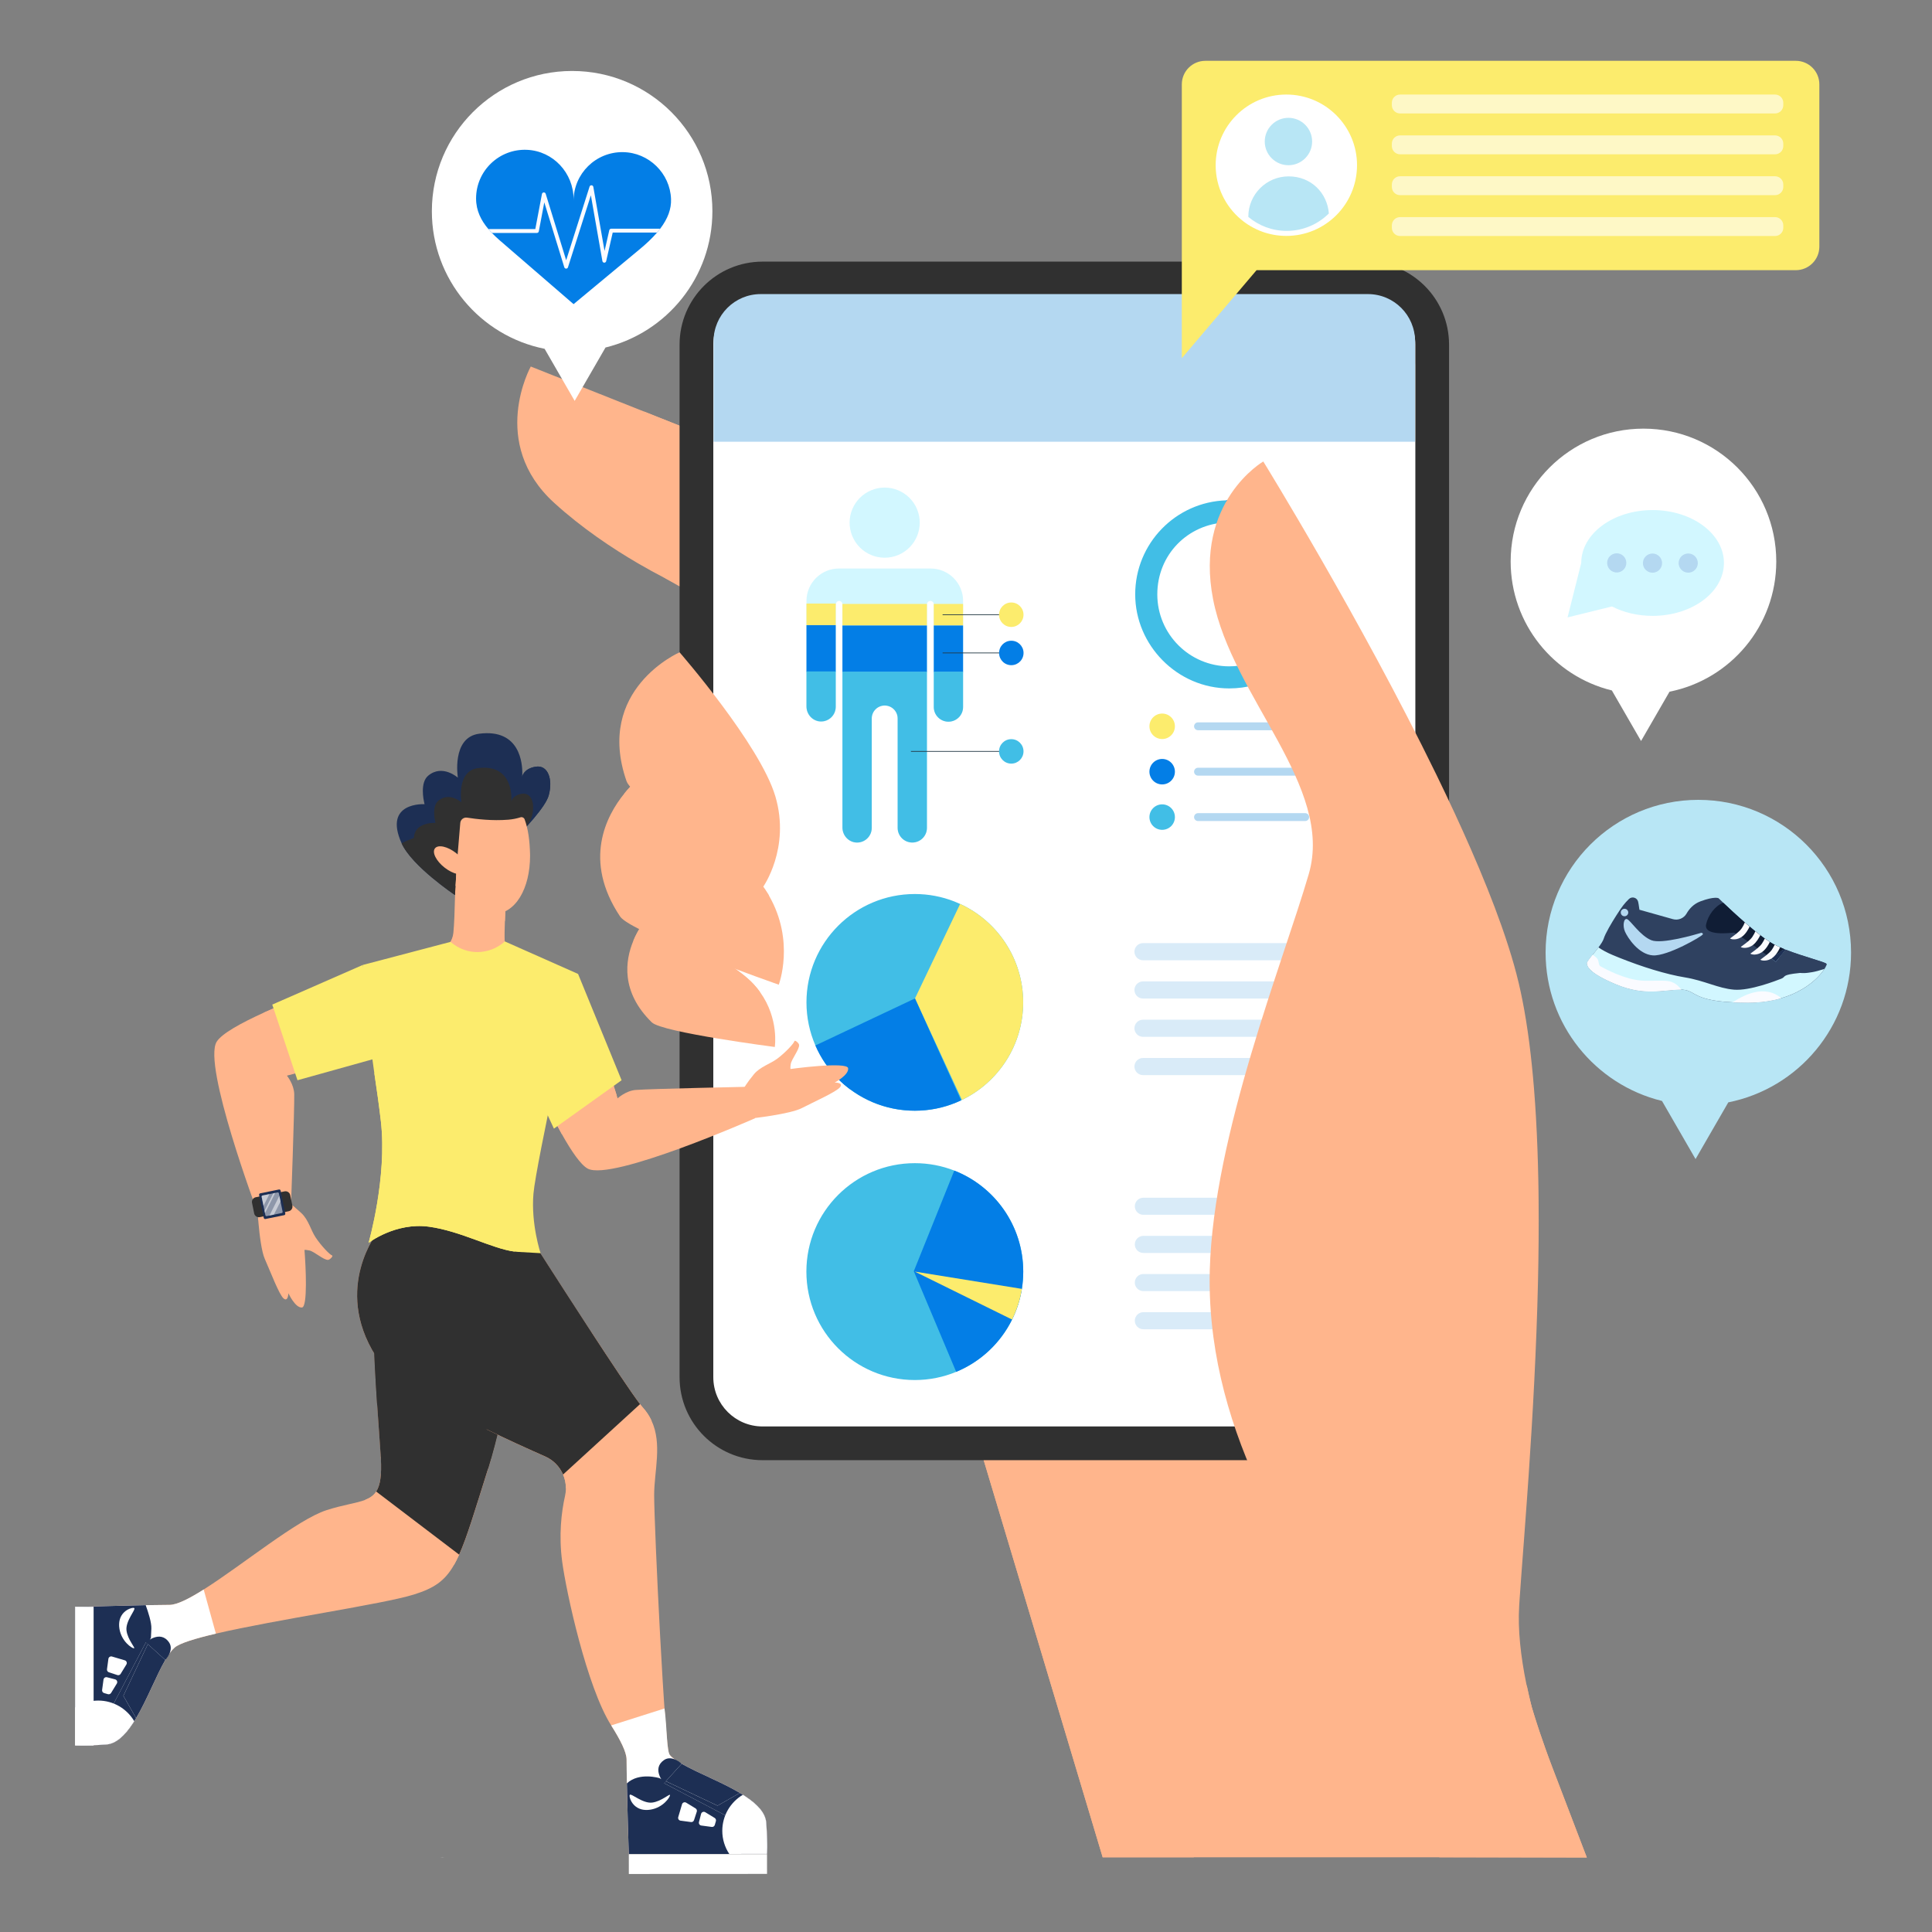<svg width="500" height="500" viewBox="0 0 500 500" fill="none" xmlns="http://www.w3.org/2000/svg">
<rect x="0" y="0" width="500" height="500" fill="#808080" stroke="none"/>
<g clip-path="url(#clip0_3_2861)">
<path d="M301.915 362.016C301.915 362.016 296.521 355.338 299.485 346.849C301.502 341.07 308.479 338.466 309.66 343.273C310.841 348.076 305.566 350.363 303.524 354.573C301.368 359.019 301.915 362.016 301.915 362.016Z" fill="#41BEE6"/>
<path d="M292.489 350.352C295.44 349.129 296.842 345.746 295.619 342.795C294.397 339.843 291.013 338.442 288.062 339.664C285.111 340.887 283.709 344.27 284.932 347.222C286.154 350.173 289.538 351.574 292.489 350.352Z" fill="#B4D8F1"/>
<path d="M289.515 360.175C291.369 359.407 292.249 357.281 291.481 355.427C290.713 353.572 288.588 352.692 286.733 353.46C284.879 354.228 283.999 356.354 284.767 358.208C285.535 360.062 287.66 360.943 289.515 360.175Z" fill="#B4D8F1"/>
<path d="M406.913 470.898L401.688 457.235C401.079 455.649 400.489 454.055 399.922 452.454C399.436 451.096 398.961 449.734 398.502 448.367C398.484 448.326 398.473 448.288 398.461 448.247C398.315 447.817 398.173 447.386 398.033 446.955C397.917 446.6 397.8 446.246 397.687 445.888C397.495 445.303 397.309 444.715 397.125 444.127C396.867 443.313 396.616 442.495 396.369 441.678C395.973 440.386 395.595 439.094 395.229 437.796C395.127 437.441 395.025 437.086 394.926 436.729C394.897 436.624 394.868 436.516 394.839 436.411C394.236 434.238 393.666 432.056 393.131 429.865C392.95 429.141 392.776 428.416 392.604 427.689C392.601 427.68 392.601 427.668 392.598 427.66C392.398 426.81 392.203 425.961 392.016 425.108C391.67 423.581 391.344 422.047 391.036 420.511C390.806 419.376 390.585 418.239 390.373 417.098C390.157 415.94 389.951 414.782 389.753 413.621C389.34 411.198 388.964 408.765 388.63 406.327C388.601 406.115 388.572 405.902 388.542 405.69C388.286 403.787 388.054 401.879 387.844 399.97C387.76 399.19 387.678 398.411 387.603 397.628C387.556 397.197 387.515 396.767 387.478 396.336C387.475 396.33 387.475 396.322 387.475 396.316C387.248 393.901 387.062 391.483 386.913 389.059C386.724 385.999 386.596 382.929 386.532 379.86C386.52 379.365 386.512 378.873 386.503 378.382L386.41 372.176L386.282 363.726L386.014 346.04H245.035L251.904 368.966L254.796 378.617L258.61 391.349L263.516 407.718L264.461 410.875L267.697 421.672L271.275 433.618L274.313 443.755L277.871 455.634L285.372 480.665H410.649L406.913 470.898Z" fill="#FFB58C"/>
<path d="M329.256 394.262H329.253C328.924 394.602 328.566 394.838 328.179 394.957C327.522 395.161 326.885 395.172 326.256 395.03C323.696 394.457 321.301 391.317 318.52 388C318.133 387.535 317.734 387.066 317.327 386.601C313.233 381.914 308.208 377.538 300.69 380.183C300.172 380.366 299.643 380.581 299.099 380.834C298.246 381.23 297.359 381.713 296.442 382.295C293.78 383.979 291.4 386.098 289.311 388.533C287.778 390.316 286.405 392.269 285.189 394.343C282.785 398.448 281.008 403.031 279.882 407.724C279.428 409.612 279.082 411.515 278.843 413.415C278.27 417.933 278.305 422.417 278.968 426.545C279.597 430.467 280.792 434.072 282.576 437.081C283.082 437.939 283.638 438.748 284.243 439.504C289.306 445.832 295.343 454.703 300.266 463.036C300.589 463.58 300.906 464.121 301.217 464.66C301.33 464.855 301.444 465.05 301.554 465.244C304.973 471.206 307.711 476.74 308.968 480.665H285.372L277.871 455.634L274.313 443.755L271.275 433.618L267.697 421.672L264.461 410.875L263.516 407.718L258.61 391.349L254.796 378.617L251.904 368.966L245.035 346.04H327.103C327.688 347.393 328.229 348.946 328.723 350.648C329.192 352.257 329.619 354.003 330.003 355.836C330.079 356.191 330.152 356.549 330.222 356.912C333.024 371.186 333.189 390.197 329.256 394.262Z" fill="#FFB58C"/>
<path d="M190.436 115.954L181.922 154.263C181.922 154.263 174.657 151.351 165.225 145.855C158.443 141.91 150.543 136.623 143.415 130.132C126.363 114.604 137.363 94.855 137.363 94.855L166.615 106.484L190.436 115.954Z" fill="#FFB58C"/>
<path d="M190.435 115.954L181.922 154.263C181.922 154.263 181.779 155.261 172.346 149.762C164.136 143.495 164.983 126.972 169.088 122.186C175.689 114.485 168.902 111.788 166.615 106.484L190.435 115.954Z" fill="#FFB58C"/>
<path d="M353.541 67.709H197.345C185.486 67.709 175.873 77.322 175.873 89.181V356.421C175.873 368.279 185.486 377.893 197.345 377.893H353.541C365.4 377.893 375.013 368.279 375.013 356.421V89.181C375.013 77.322 365.4 67.709 353.541 67.709Z" fill="#303030"/>
<path d="M197.345 76.437H353.541C360.576 76.437 366.285 82.149 366.285 89.181V356.421C366.285 363.456 360.573 369.164 353.541 369.164H197.345C190.31 369.164 184.602 363.453 184.602 356.421V89.181C184.602 82.146 190.313 76.437 197.345 76.437Z" fill="white"/>
<path d="M197.104 81.983C190.24 81.983 184.677 87.546 184.677 94.409V345.437C184.677 352.208 190.167 357.698 196.938 357.698H353.952C360.722 357.698 366.212 352.208 366.212 345.437V94.412C366.212 87.549 360.649 81.986 353.786 81.986H197.104V81.983Z" fill="white"/>
<path d="M196.865 76.109H354.021C360.751 76.109 366.212 81.57 366.212 88.299V114.316H184.674V88.299C184.674 81.57 190.135 76.109 196.865 76.109Z" fill="#B4D8F1"/>
<path d="M200.513 270.957C200.513 270.957 171.346 267.184 168.692 264.591C160.586 256.669 161.803 248.531 163.903 243.489C165.189 240.387 166.816 238.452 166.816 238.452C166.816 238.452 188.116 247.257 195.014 254.687C195.652 255.374 196.216 256.069 196.719 256.773C201.666 263.675 200.516 270.954 200.516 270.954L200.513 270.957Z" fill="#FFB58C"/>
<path d="M196.717 256.776C189.117 254.036 172.102 247.748 163.9 243.489C165.186 240.387 166.813 238.452 166.813 238.452C166.813 238.452 188.113 247.257 195.012 254.687C195.649 255.374 196.213 256.069 196.717 256.773V256.776Z" fill="#FFB58C"/>
<path d="M201.538 254.839C201.538 254.839 163.318 241.449 160.485 237.198C150.787 222.671 156.9 211.106 161.564 205.38C163.624 202.846 165.402 201.455 165.402 201.455C165.402 201.455 191.584 219.387 198.762 231.359C198.855 231.513 198.945 231.667 199.032 231.822C205.82 243.628 201.54 254.839 201.54 254.839H201.538Z" fill="#FFB58C"/>
<path d="M199.03 231.822C198.183 233.605 163.833 212.06 162.155 207.231C161.933 206.602 161.741 205.982 161.564 205.377C163.624 202.843 165.402 201.452 165.402 201.452C165.402 201.452 191.584 219.384 198.762 231.356C198.855 231.51 198.945 231.665 199.032 231.819L199.03 231.822Z" fill="#FFB58C"/>
<path d="M175.873 168.817C175.873 168.817 196.726 192.736 200.671 206.125C204.616 219.515 197.476 229.555 197.476 229.555C197.476 229.555 163.834 207.015 162.152 202.189C153.866 178.401 175.87 168.82 175.87 168.82L175.873 168.817Z" fill="#FFB58C"/>
<path d="M300.769 191.261C302.59 191.261 304.066 189.785 304.066 187.964C304.066 186.143 302.59 184.668 300.769 184.668C298.949 184.668 297.473 186.143 297.473 187.964C297.473 189.785 298.949 191.261 300.769 191.261Z" fill="#FCEC6D"/>
<path d="M303.1 202.043C304.387 200.755 304.387 198.668 303.1 197.381C301.812 196.093 299.725 196.093 298.438 197.381C297.151 198.668 297.151 200.755 298.438 202.043C299.725 203.33 301.812 203.33 303.1 202.043Z" fill="#037EE6"/>
<path d="M303.1 213.794C304.387 212.507 304.387 210.419 303.1 209.132C301.812 207.845 299.725 207.845 298.438 209.132C297.151 210.419 297.151 212.507 298.438 213.794C299.725 215.081 301.812 215.081 303.1 213.794Z" fill="#41BEE6"/>
<path d="M337.783 188.982H310.044C309.483 188.982 309.026 188.526 309.026 187.964C309.026 187.402 309.483 186.946 310.044 186.946H337.783C338.345 186.946 338.802 187.402 338.802 187.964C338.802 188.526 338.345 188.982 337.783 188.982Z" fill="#B4D8F1"/>
<path d="M337.783 200.731H310.044C309.483 200.731 309.026 200.274 309.026 199.713C309.026 199.151 309.483 198.694 310.044 198.694H337.783C338.345 198.694 338.802 199.151 338.802 199.713C338.802 200.274 338.345 200.731 337.783 200.731Z" fill="#B4D8F1"/>
<path d="M337.783 212.482H310.044C309.483 212.482 309.026 212.026 309.026 211.464C309.026 210.902 309.483 210.446 310.044 210.446H337.783C338.345 210.446 338.802 210.902 338.802 211.464C338.802 212.026 338.345 212.482 337.783 212.482Z" fill="#B4D8F1"/>
<path d="M340.356 143.859C340.347 143.839 340.335 143.815 340.326 143.792C336.506 135.349 328.008 129.474 318.136 129.474C317.877 129.474 317.618 129.477 317.359 129.486C304.272 129.896 293.789 140.635 293.789 153.818C293.789 167.001 304.688 178.162 318.133 178.162C327.234 178.162 335.168 173.169 339.346 165.77C341.339 162.241 342.479 158.162 342.479 153.818C342.479 150.272 341.72 146.899 340.353 143.856L340.356 143.859ZM318.136 172.448C307.848 172.448 299.509 164.109 299.509 153.818C299.509 143.527 307.432 135.614 317.359 135.209C317.618 135.197 317.874 135.192 318.136 135.192C325.77 135.192 332.331 139.786 335.206 146.358C335.214 146.382 335.226 146.408 335.238 146.431C336.218 148.698 336.762 151.194 336.762 153.818C336.762 157.26 335.828 160.487 334.199 163.257C330.964 168.756 324.982 172.448 318.139 172.448H318.136Z" fill="#41BEE6"/>
<path d="M340.327 143.795L335.238 146.434C332.381 139.821 325.8 135.195 318.136 135.195C317.877 135.195 317.618 135.2 317.359 135.212V129.486C317.618 129.477 317.874 129.474 318.136 129.474C328.005 129.474 336.507 135.349 340.327 143.792V143.795Z" fill="#037EE6"/>
<path d="M342.479 153.821C342.479 158.165 341.342 162.244 339.346 165.773L334.196 163.257C335.825 160.49 336.759 157.263 336.759 153.818C336.759 151.194 336.215 148.698 335.235 146.431C335.226 146.408 335.214 146.382 335.202 146.358L340.349 143.856C341.717 146.897 342.476 150.269 342.476 153.818L342.479 153.821Z" fill="#FCEC6D"/>
<path d="M232.427 143.647C237.057 141.729 239.256 136.42 237.338 131.79C235.42 127.16 230.111 124.961 225.481 126.879C220.851 128.797 218.652 134.105 220.57 138.735C222.488 143.366 227.796 145.565 232.427 143.647Z" fill="#D2F7FF"/>
<path d="M249.245 155.523V182.986C249.245 184.033 248.82 184.982 248.133 185.666C247.449 186.352 246.498 186.777 245.453 186.777C243.359 186.777 241.66 185.078 241.66 182.986V156.408C241.66 156.37 241.66 156.332 241.651 156.294C241.593 155.832 241.177 155.48 240.688 155.526C240.277 155.564 239.966 155.896 239.902 156.294C239.893 156.344 239.891 156.393 239.891 156.445V214.26C239.891 215.307 239.466 216.256 238.779 216.94C238.095 217.626 237.144 218.051 236.099 218.051C234.005 218.051 232.308 216.355 232.308 214.26V185.942C232.308 185.017 231.933 184.179 231.328 183.574C230.723 182.968 229.885 182.593 228.96 182.593C227.109 182.593 225.608 184.094 225.608 185.945V214.263C225.608 216.404 223.833 218.13 221.677 218.054C219.623 217.981 218.023 216.23 218.023 214.173V156.39C218.023 156.361 218.023 156.332 218.02 156.3C217.97 155.84 217.56 155.485 217.077 155.532C216.673 155.57 216.364 155.901 216.309 156.3C216.303 156.341 216.3 156.384 216.3 156.428V182.992C216.3 185.133 214.526 186.858 212.37 186.783C210.316 186.71 208.715 184.959 208.715 182.901V155.529C208.715 150.894 212.474 147.132 217.112 147.132H240.856C243.175 147.132 245.273 148.072 246.792 149.591C248.311 151.109 249.25 153.21 249.25 155.526L249.245 155.523Z" fill="#D2F7FF"/>
<path d="M218.014 156.294H239.902C239.894 156.344 239.891 156.393 239.891 156.445V161.88H218.02V156.384C218.02 156.355 218.02 156.326 218.017 156.294H218.014Z" fill="#FCEC6D"/>
<path d="M249.245 156.294V161.878H241.66V156.408C241.66 156.37 241.66 156.332 241.651 156.294H249.245Z" fill="#FCEC6D"/>
<path d="M239.891 161.88H218.02V173.935H239.891V161.88Z" fill="#037EE6"/>
<path d="M249.245 161.88H241.66V173.935H249.245V161.88Z" fill="#037EE6"/>
<path d="M239.891 173.839V214.257C239.891 215.305 239.466 216.253 238.78 216.937C238.096 217.623 237.145 218.048 236.1 218.048C234.005 218.048 232.309 216.352 232.309 214.257V185.939C232.309 185.014 231.934 184.176 231.329 183.571C230.723 182.966 229.885 182.59 228.96 182.59C227.11 182.59 225.608 184.092 225.608 185.942V214.26C225.608 216.401 223.834 218.127 221.678 218.051C219.624 217.978 218.023 216.227 218.023 214.17V173.841H239.894L239.891 173.839Z" fill="#41BEE6"/>
<path d="M249.245 173.839V182.983C249.245 184.03 248.82 184.979 248.133 185.663C247.45 186.349 246.498 186.774 245.454 186.774C243.359 186.774 241.66 185.075 241.66 182.983V173.839H249.245Z" fill="#41BEE6"/>
<path d="M258.831 158.994H243.94V159.18H258.831V158.994Z" fill="#233844"/>
<path d="M258.831 168.884H243.94V169.07H258.831V168.884Z" fill="#233844"/>
<path d="M258.835 194.365H235.751V194.551H258.835V194.365Z" fill="#233844"/>
<path d="M261.718 162.253C263.466 162.253 264.883 160.836 264.883 159.087C264.883 157.339 263.466 155.922 261.718 155.922C259.97 155.922 258.552 157.339 258.552 159.087C258.552 160.836 259.97 162.253 261.718 162.253Z" fill="#FCEC6D"/>
<path d="M264.852 169.492C265.132 167.766 263.96 166.14 262.235 165.86C260.509 165.58 258.883 166.751 258.603 168.477C258.323 170.203 259.495 171.829 261.22 172.109C262.946 172.389 264.572 171.217 264.852 169.492Z" fill="#037EE6"/>
<path d="M261.718 197.624C263.466 197.624 264.883 196.206 264.883 194.458C264.883 192.71 263.466 191.292 261.718 191.292C259.97 191.292 258.552 192.71 258.552 194.458C258.552 196.206 259.97 197.624 261.718 197.624Z" fill="#41BEE6"/>
<path d="M208.712 156.198H216.297C216.292 156.239 216.289 156.283 216.289 156.326V161.79H208.712V156.201V156.198Z" fill="#FCEC6D"/>
<path d="M216.289 161.79H208.712V173.856H216.289V161.79Z" fill="#037EE6"/>
<path d="M216.289 173.76V182.913C216.289 185.054 214.517 186.783 212.361 186.707C210.31 186.634 208.712 184.88 208.712 182.823V173.76H216.289Z" fill="#41BEE6"/>
<g opacity="0.5">
<path d="M340.463 248.516H295.811C294.586 248.516 293.591 247.521 293.591 246.296C293.591 245.071 294.586 244.076 295.811 244.076H340.463C341.688 244.076 342.683 245.071 342.683 246.296C342.683 247.521 341.688 248.516 340.463 248.516Z" fill="#B4D8F1"/>
<path d="M340.463 258.423H295.811C294.586 258.423 293.591 257.428 293.591 256.203C293.591 254.978 294.586 253.983 295.811 253.983H340.463C341.688 253.983 342.683 254.978 342.683 256.203C342.683 257.428 341.688 258.423 340.463 258.423Z" fill="#B4D8F1"/>
<path d="M340.463 268.333H295.811C294.586 268.333 293.591 267.338 293.591 266.113C293.591 264.888 294.586 263.893 295.811 263.893H340.463C341.688 263.893 342.683 264.888 342.683 266.113C342.683 267.338 341.688 268.333 340.463 268.333Z" fill="#B4D8F1"/>
<path d="M340.463 278.24H295.811C294.586 278.24 293.591 277.245 293.591 276.02C293.591 274.795 294.586 273.8 295.811 273.8H340.463C341.688 273.8 342.683 274.795 342.683 276.02C342.683 277.245 341.688 278.24 340.463 278.24Z" fill="#B4D8F1"/>
</g>
<path d="M264.793 259.413C264.793 270.53 258.331 280.128 248.948 284.661C248.878 284.699 248.802 284.731 248.732 284.766C248.314 284.97 247.88 285.159 247.449 285.336C244.156 286.701 240.542 287.451 236.757 287.451C230.487 287.451 224.697 285.391 220.025 281.915C218.916 281.094 217.871 280.183 216.894 279.206C214.432 276.739 212.428 273.809 211.023 270.562C209.539 267.143 208.712 263.372 208.712 259.41C208.712 243.925 221.267 231.371 236.757 231.371C240.353 231.371 243.795 232.052 246.958 233.291C247.473 233.495 247.979 233.71 248.479 233.94C258.11 238.38 264.793 248.115 264.793 259.41V259.413Z" fill="#41BEE6"/>
<path d="M264.793 259.412C264.793 270.53 258.331 280.128 248.947 284.661L236.797 258.394L248.479 233.943C258.109 238.383 264.793 248.118 264.793 259.412Z" fill="#FCEC6D"/>
<path d="M248.733 284.766C248.311 284.967 247.883 285.156 247.45 285.336C244.156 286.701 240.542 287.451 236.754 287.451C228.995 287.451 221.968 284.3 216.894 279.206L236.798 258.391L248.733 284.763V284.766Z" fill="#037EE6"/>
<path d="M236.798 258.394L220.024 281.917C218.916 281.094 217.868 280.186 216.894 279.209C214.432 276.739 212.428 273.812 211.02 270.565L236.798 258.394Z" fill="#037EE6"/>
<g opacity="0.5">
<path d="M340.373 314.39H295.898C294.676 314.39 293.687 313.401 293.687 312.179C293.687 310.957 294.676 309.968 295.898 309.968H340.373C341.595 309.968 342.584 310.957 342.584 312.179C342.584 313.401 341.595 314.39 340.373 314.39Z" fill="#B4D8F1"/>
<path d="M340.373 324.265H295.898C294.676 324.265 293.687 323.276 293.687 322.054C293.687 320.832 294.676 319.843 295.898 319.843H340.373C341.595 319.843 342.584 320.832 342.584 322.054C342.584 323.276 341.595 324.265 340.373 324.265Z" fill="#B4D8F1"/>
<path d="M340.376 329.714H295.898C294.677 329.714 293.687 330.704 293.687 331.926V331.929C293.687 333.15 294.677 334.14 295.898 334.14H340.376C341.597 334.14 342.587 333.15 342.587 331.929V331.926C342.587 330.704 341.597 329.714 340.376 329.714Z" fill="#B4D8F1"/>
<path d="M340.373 344.015H295.898C294.676 344.015 293.687 343.025 293.687 341.803C293.687 340.581 294.676 339.592 295.898 339.592H340.373C341.595 339.592 342.584 340.581 342.584 341.803C342.584 343.025 341.595 344.015 340.373 344.015Z" fill="#B4D8F1"/>
</g>
<path d="M264.813 329.092C264.813 340.8 257.647 350.832 247.458 355.036C244.162 356.4 240.545 357.151 236.754 357.151C221.258 357.151 208.692 344.591 208.692 329.089C208.692 313.587 221.255 301.027 236.754 301.027C240.359 301.027 243.801 301.705 246.966 302.944C257.414 307.029 264.813 317.195 264.813 329.086V329.092Z" fill="#41BEE6"/>
<path d="M264.813 329.092C264.813 330.614 264.694 332.106 264.458 333.564C264.007 336.368 263.143 339.036 261.927 341.498C258.921 347.587 253.772 352.429 247.458 355.033L236.489 328.99L246.966 302.947C257.414 307.032 264.813 317.198 264.813 329.089V329.092Z" fill="#037EE6"/>
<path d="M264.459 333.564C264.008 336.369 263.143 339.037 261.927 341.498L236.754 329.089L264.461 333.561L264.459 333.564Z" fill="#FCEC6D"/>
<path d="M410.664 480.752C410.664 480.752 398.927 473.833 383.286 459.449C374.671 451.523 364.985 441.782 355.622 430.592C353.906 428.538 352.198 426.438 350.51 424.288C350.202 423.898 349.896 423.508 349.591 423.109C348.776 422.059 347.967 420.997 347.164 419.926C346.742 419.365 346.32 418.8 345.901 418.233C343.987 415.629 342.105 412.967 340.28 410.246C338.91 408.216 337.569 406.147 336.265 404.052C335.584 402.964 334.912 401.861 334.255 400.756C334.237 400.726 334.217 400.697 334.2 400.668C334.045 400.412 333.894 400.156 333.746 399.897C324.048 383.444 316.609 365.26 314.031 346.04C313.269 340.328 312.931 334.527 313.091 328.653C314.051 293.683 332.108 248.889 338.709 226.201C345.311 203.509 318.904 180.452 313.955 155.133C309.003 129.812 326.937 119.431 326.937 119.431C326.937 119.431 352.029 160.05 371.706 200.425C374.9 206.986 377.952 213.536 380.728 219.904C383.707 226.727 386.37 233.338 388.558 239.529C389.244 241.475 389.884 243.375 390.469 245.229C390.975 246.808 391.438 248.353 391.86 249.861C392.066 250.582 392.256 251.295 392.439 251.996C392.468 252.107 392.497 252.217 392.523 252.325C392.721 253.081 392.904 253.826 393.076 254.554C393.766 257.498 394.377 260.626 394.909 263.916C395.081 264.972 395.246 266.043 395.401 267.131C395.485 267.719 395.567 268.304 395.642 268.9C395.695 269.264 395.741 269.628 395.788 269.988C396.271 273.762 396.675 277.701 397.001 281.769C397.202 284.265 397.376 286.811 397.522 289.401C397.818 294.606 398.011 299.968 398.115 305.417C398.133 306.345 398.147 307.274 398.162 308.202C398.173 309.043 398.179 309.878 398.188 310.718C398.249 317.663 398.188 324.71 398.031 331.713C397.632 349.147 396.661 366.313 395.668 380.974C395.636 381.442 395.607 381.905 395.572 382.368C395.447 384.154 395.328 385.903 395.206 387.605C394.67 395.149 394.153 401.847 393.742 407.328C393.719 407.639 393.699 407.948 393.675 408.248C393.533 410.217 393.399 412.018 393.291 413.636C393.248 414.317 393.204 414.963 393.166 415.577C392.776 421.774 393.574 428.742 395.014 435.78C395.418 437.747 395.869 439.717 396.367 441.678C401.482 462.067 410.664 480.752 410.664 480.752Z" fill="#FFB58C"/>
<path d="M410.664 480.752L372.471 480.665C374.429 475.175 378.234 465.882 383.381 459.74C383.911 459.106 384.452 458.509 385.011 457.95C386.925 456.039 388.639 453.237 390.149 450.034C390.483 449.321 390.806 448.591 391.123 447.843C392.473 444.637 393.637 441.163 394.606 437.846C394.717 437.471 394.824 437.098 394.926 436.729C394.929 436.72 394.932 436.711 394.935 436.702C394.993 436.487 395.051 436.281 395.109 436.071C395.226 436.638 395.348 437.206 395.473 437.773C395.779 439.17 396.11 440.572 396.465 441.969C396.683 442.69 396.905 443.409 397.129 444.127C397.312 444.715 397.498 445.303 397.687 445.888C397.801 446.246 397.917 446.601 398.034 446.955C398.173 447.386 398.316 447.817 398.461 448.247C398.473 448.288 398.484 448.326 398.502 448.367C398.956 449.731 399.424 451.096 399.913 452.452C400.512 454.151 401.138 455.841 401.781 457.526L406.902 470.909L410.664 480.752Z" fill="#FFB58C"/>
<path d="M400 246.525C400 224.696 417.696 207 439.525 207C461.355 207 479.051 224.696 479.051 246.525C479.051 265.699 465.397 281.684 447.282 285.289L438.807 299.967L430.122 284.925C412.834 280.706 400 265.117 400 246.528V246.525Z" fill="#B8E6F5"/>
<path d="M410.701 249.301C410.762 250.02 411.067 251.763 418.347 254.78C425.626 257.797 430.293 256.182 434.855 256.121C434.896 256.121 434.937 256.121 434.977 256.121C434.998 256.121 435.018 256.121 435.042 256.121C435.053 256.121 435.065 256.121 435.074 256.121C435.097 256.121 435.12 256.121 435.143 256.121C435.199 256.121 435.251 256.124 435.303 256.127C435.33 256.127 435.356 256.127 435.382 256.13C435.434 256.13 435.484 256.136 435.533 256.138C435.536 256.138 435.539 256.138 435.545 256.138C435.783 256.156 436.002 256.188 436.202 256.229C436.237 256.237 436.275 256.243 436.31 256.252C436.415 256.275 436.514 256.301 436.61 256.33C436.642 256.339 436.674 256.351 436.706 256.36C436.927 256.429 437.133 256.514 437.334 256.607C437.395 256.636 437.456 256.665 437.517 256.694C437.579 256.723 437.64 256.755 437.698 256.787C437.759 256.819 437.82 256.851 437.881 256.886C437.974 256.936 438.064 256.988 438.16 257.04C438.239 257.084 438.32 257.131 438.402 257.174C438.443 257.197 438.483 257.221 438.527 257.244C438.568 257.267 438.611 257.291 438.655 257.314C438.879 257.436 439.124 257.561 439.394 257.689C439.455 257.718 439.519 257.747 439.586 257.776C439.63 257.797 439.673 257.814 439.72 257.835C439.743 257.843 439.767 257.855 439.79 257.864C439.836 257.884 439.883 257.902 439.929 257.922C439.953 257.931 439.979 257.942 440.002 257.951C440.052 257.971 440.098 257.992 440.148 258.009C440.223 258.038 440.299 258.067 440.378 258.097C440.456 258.126 440.538 258.155 440.619 258.184C440.84 258.259 441.076 258.335 441.332 258.411C441.396 258.428 441.46 258.449 441.527 258.466C441.658 258.504 441.794 258.539 441.937 258.574C442.007 258.591 442.08 258.609 442.152 258.626C443.185 258.87 444.474 259.086 446.118 259.24C446.202 259.249 446.287 259.254 446.374 259.263C446.4 259.263 446.426 259.269 446.455 259.269C446.566 259.278 446.679 259.289 446.796 259.298C446.857 259.304 446.921 259.307 446.985 259.313C447.427 259.345 447.89 259.374 448.382 259.4C448.454 259.403 448.53 259.409 448.603 259.412C448.664 259.415 448.728 259.417 448.789 259.42C449.443 259.449 450.142 259.47 450.884 259.481C451.006 259.481 451.131 259.484 451.256 259.487C451.48 259.487 451.71 259.49 451.943 259.493C452.079 259.493 452.216 259.493 452.356 259.493C452.461 259.493 452.562 259.493 452.664 259.493C452.9 259.493 453.133 259.487 453.363 259.479C453.421 259.479 453.482 259.476 453.54 259.473C453.569 259.473 453.601 259.473 453.63 259.47C453.706 259.47 453.779 259.464 453.854 259.461C453.872 259.461 453.892 259.461 453.91 259.461C453.974 259.461 454.038 259.455 454.099 259.452C454.148 259.452 454.195 259.447 454.244 259.444C454.323 259.441 454.398 259.435 454.474 259.429C454.57 259.423 454.663 259.417 454.756 259.412C454.823 259.406 454.893 259.403 454.96 259.397C455.001 259.394 455.044 259.391 455.085 259.388C455.35 259.368 455.609 259.345 455.865 259.316C455.92 259.31 455.975 259.304 456.031 259.298C456.191 259.281 456.351 259.263 456.511 259.243C456.578 259.234 456.644 259.225 456.711 259.217C456.717 259.217 456.723 259.217 456.729 259.217C456.799 259.208 456.869 259.199 456.935 259.188C456.997 259.179 457.055 259.17 457.116 259.161C457.189 259.15 457.261 259.141 457.334 259.129C457.357 259.126 457.378 259.124 457.401 259.121C457.465 259.112 457.529 259.1 457.593 259.092C457.657 259.083 457.721 259.071 457.785 259.06C457.864 259.048 457.945 259.033 458.024 259.019C458.527 258.932 459.016 258.83 459.49 258.722C459.534 258.713 459.577 258.702 459.618 258.693C459.682 258.678 459.746 258.664 459.807 258.649C459.877 258.632 459.947 258.614 460.017 258.597C460.022 258.597 460.028 258.594 460.034 258.591C460.11 258.571 460.185 258.553 460.261 258.533C460.34 258.513 460.418 258.492 460.497 258.472C460.564 258.454 460.628 258.437 460.692 258.417C460.712 258.411 460.735 258.405 460.756 258.399C460.823 258.379 460.889 258.361 460.956 258.341C461.017 258.323 461.076 258.306 461.137 258.289C461.553 258.163 461.957 258.033 462.347 257.893C462.402 257.872 462.458 257.852 462.513 257.832C462.9 257.692 463.275 257.544 463.639 257.392C463.683 257.375 463.726 257.355 463.773 257.337C463.831 257.311 463.889 257.288 463.947 257.262C463.997 257.241 464.046 257.218 464.093 257.197C464.346 257.084 464.593 256.971 464.835 256.851C464.884 256.828 464.931 256.805 464.977 256.781C465.015 256.761 465.056 256.744 465.094 256.723C465.518 256.511 465.926 256.29 466.31 256.063C466.359 256.034 466.406 256.008 466.455 255.978C466.627 255.877 466.793 255.775 466.956 255.673C466.994 255.65 467.034 255.623 467.072 255.597C467.197 255.516 467.322 255.437 467.442 255.356C467.485 255.327 467.532 255.295 467.575 255.266C467.829 255.094 468.073 254.919 468.306 254.742C468.341 254.716 468.376 254.689 468.41 254.663C468.442 254.637 468.477 254.614 468.509 254.588C468.608 254.512 468.707 254.433 468.803 254.358C468.824 254.343 468.841 254.326 468.861 254.311C468.899 254.282 468.934 254.253 468.969 254.224C469.013 254.189 469.056 254.151 469.1 254.116C469.129 254.093 469.155 254.07 469.181 254.049C469.342 253.916 469.493 253.782 469.641 253.651C469.667 253.628 469.696 253.601 469.723 253.578C469.836 253.473 469.947 253.369 470.057 253.267C470.11 253.214 470.162 253.165 470.214 253.115C470.337 252.993 470.456 252.874 470.569 252.755C470.593 252.731 470.616 252.705 470.639 252.682C470.907 252.4 471.142 252.126 471.355 251.867C471.384 251.832 471.41 251.797 471.439 251.765C471.553 251.623 471.657 251.486 471.753 251.355C471.768 251.335 471.785 251.314 471.8 251.291C471.89 251.166 471.975 251.044 472.05 250.93C472.065 250.91 472.076 250.893 472.088 250.872C472.164 250.759 472.231 250.648 472.292 250.546C472.312 250.511 472.33 250.479 472.35 250.447C472.388 250.381 472.423 250.317 472.455 250.255C472.463 250.238 472.475 250.218 472.484 250.2C472.504 250.159 472.525 250.119 472.542 250.081C472.548 250.069 472.554 250.058 472.559 250.046C472.574 250.011 472.589 249.976 472.603 249.944C472.609 249.93 472.615 249.915 472.62 249.9C472.626 249.886 472.632 249.871 472.638 249.854C472.714 249.65 472.731 249.514 472.696 249.455C472.408 248.967 466.787 247.605 462.149 245.781L459.586 248.917C459.586 248.917 458.917 248.414 457.91 247.669C458.408 247.291 459.985 247.16 460.77 246.275C461.064 245.944 461.46 245.763 461.87 245.67C460.843 245.257 459.871 244.823 459.024 244.37C455.35 242.403 448.71 236.237 445.981 233.634C445.219 232.906 444.762 232.455 444.762 232.455C444.762 232.455 443.683 231.908 440.043 233.281C438.245 233.959 437.139 235.274 436.482 236.427C435.775 237.666 434.314 238.26 432.944 237.876L424.285 235.44L424.081 234.064C424.047 233.834 424 233.601 423.948 233.372C423.692 232.286 422.35 231.899 421.553 232.676C421.053 233.165 420.517 233.738 420.066 234.329C419.246 235.405 417.585 237.957 416.38 240.107C415.752 241.23 415.248 242.246 415.056 242.883C414.87 243.497 414.326 244.326 413.683 245.19C413.494 245.446 413.293 245.702 413.092 245.961C413.072 245.987 413.049 246.016 413.028 246.042C413.022 246.051 413.014 246.06 413.008 246.069C412.889 246.22 412.766 246.374 412.647 246.523C412.551 246.642 412.458 246.758 412.365 246.875C412.333 246.912 412.304 246.953 412.272 246.991C412.24 247.029 412.211 247.067 412.182 247.104C412.083 247.227 411.987 247.349 411.894 247.465C411.87 247.494 411.847 247.523 411.824 247.553C411.798 247.587 411.771 247.619 411.745 247.654C411.707 247.701 411.672 247.747 411.638 247.791C411.632 247.797 411.629 247.803 411.623 247.809C411.594 247.846 411.565 247.884 411.536 247.922C411.469 248.009 411.405 248.094 411.344 248.175C411.329 248.196 411.315 248.216 411.3 248.236C411.271 248.274 411.245 248.315 411.216 248.35C410.977 248.678 410.805 248.952 410.741 249.138C410.739 249.15 410.733 249.159 410.73 249.17C410.727 249.179 410.724 249.188 410.721 249.199V249.205C410.721 249.214 410.718 249.22 410.715 249.225C410.709 249.255 410.707 249.281 410.709 249.304L410.701 249.301Z" fill="#2F4160"/>
<path d="M410.706 249.225C410.706 249.225 410.709 249.211 410.712 249.205C410.712 249.205 410.712 249.202 410.712 249.199C410.712 249.191 410.718 249.182 410.721 249.17C410.724 249.158 410.727 249.15 410.733 249.138C410.8 248.952 410.971 248.678 411.207 248.35C411.233 248.312 411.262 248.274 411.291 248.236C411.306 248.216 411.32 248.195 411.335 248.175C411.396 248.094 411.46 248.009 411.527 247.922C411.556 247.884 411.585 247.846 411.614 247.808C411.62 247.803 411.623 247.797 411.629 247.791C411.664 247.747 411.699 247.701 411.736 247.654C411.763 247.622 411.789 247.587 411.815 247.552C411.838 247.523 411.862 247.494 411.885 247.465C411.978 247.349 412.074 247.227 412.173 247.104C412.202 247.067 412.234 247.029 412.263 246.991C412.292 246.953 412.324 246.915 412.356 246.875C412.449 246.758 412.542 246.642 412.638 246.522C412.758 246.371 412.88 246.22 412.999 246.069C413.005 246.06 413.014 246.051 413.02 246.042C413.04 246.016 413.063 245.987 413.084 245.961C413.284 245.705 413.482 245.446 413.674 245.19C414.64 245.85 415.868 246.534 417.433 247.189C417.989 247.422 418.545 247.648 419.097 247.87C422.115 249.077 425.097 250.13 427.904 250.98C430.884 251.882 433.662 252.557 436.066 252.95C441.151 253.785 444.614 255.772 448.739 256.124C452.865 256.476 459.734 253.773 461.017 253.275C462.3 252.778 460.86 252.298 465.664 251.818C466.129 251.771 466.583 251.707 467.026 251.632C469.315 251.239 471.259 250.497 472.632 249.848C472.626 249.863 472.621 249.877 472.615 249.895C472.609 249.909 472.603 249.924 472.597 249.938C472.583 249.97 472.568 250.005 472.554 250.04C472.548 250.052 472.542 250.063 472.536 250.075C472.519 250.113 472.498 250.151 472.478 250.194C472.469 250.212 472.46 250.232 472.449 250.25C472.417 250.311 472.382 250.375 472.344 250.442C472.327 250.474 472.306 250.506 472.286 250.541C472.225 250.642 472.158 250.753 472.082 250.866C472.071 250.887 472.059 250.904 472.044 250.925C471.969 251.041 471.884 251.16 471.794 251.285C471.78 251.306 471.765 251.326 471.748 251.349C471.652 251.483 471.547 251.62 471.433 251.76C471.407 251.794 471.378 251.829 471.349 251.861C471.137 252.12 470.898 252.394 470.633 252.676C470.61 252.699 470.587 252.726 470.563 252.749C470.45 252.868 470.331 252.987 470.209 253.11C470.156 253.159 470.104 253.211 470.051 253.261C469.944 253.366 469.833 253.467 469.717 253.572C469.691 253.595 469.662 253.622 469.635 253.645C469.487 253.779 469.336 253.91 469.176 254.044C469.149 254.067 469.12 254.09 469.094 254.11C469.051 254.145 469.007 254.183 468.963 254.218C468.928 254.247 468.891 254.276 468.856 254.305C468.835 254.32 468.818 254.337 468.797 254.352C468.701 254.428 468.602 254.506 468.504 254.582C468.472 254.608 468.437 254.634 468.405 254.657C468.37 254.684 468.335 254.71 468.3 254.736C468.067 254.911 467.823 255.085 467.57 255.26C467.526 255.289 467.482 255.321 467.436 255.35C467.314 255.431 467.191 255.513 467.066 255.591C467.028 255.618 466.988 255.641 466.95 255.667C466.787 255.769 466.621 255.871 466.449 255.973C466.4 256.002 466.353 256.028 466.304 256.057C465.917 256.284 465.513 256.502 465.088 256.717C465.05 256.738 465.009 256.755 464.971 256.776C464.925 256.799 464.875 256.822 464.829 256.845C464.587 256.962 464.34 257.078 464.087 257.192C464.037 257.212 463.991 257.235 463.941 257.256C463.883 257.282 463.825 257.305 463.767 257.331C463.723 257.349 463.68 257.369 463.633 257.387C463.269 257.538 462.894 257.686 462.507 257.826C462.452 257.846 462.397 257.867 462.341 257.887C461.951 258.024 461.547 258.158 461.131 258.283C461.073 258.3 461.012 258.318 460.951 258.335C460.884 258.355 460.817 258.373 460.75 258.393C460.729 258.399 460.706 258.405 460.686 258.411C460.622 258.428 460.555 258.446 460.491 258.466C460.412 258.486 460.337 258.507 460.255 258.527C460.179 258.547 460.104 258.568 460.028 258.585C460.022 258.585 460.017 258.588 460.011 258.591C459.941 258.609 459.871 258.626 459.801 258.643C459.74 258.658 459.676 258.673 459.612 258.687C459.568 258.699 459.528 258.707 459.484 258.716C459.01 258.827 458.521 258.926 458.018 259.013C457.939 259.027 457.861 259.042 457.779 259.054C457.715 259.065 457.651 259.074 457.587 259.086C457.523 259.097 457.459 259.106 457.395 259.115C457.375 259.118 457.351 259.121 457.328 259.124C457.255 259.135 457.183 259.147 457.11 259.156C457.049 259.164 456.991 259.173 456.93 259.182C456.86 259.19 456.793 259.199 456.723 259.211C456.717 259.211 456.711 259.211 456.706 259.211C456.639 259.22 456.572 259.228 456.505 259.237C456.345 259.257 456.185 259.275 456.025 259.292C455.969 259.298 455.914 259.304 455.859 259.31C455.603 259.336 455.341 259.359 455.079 259.382C455.038 259.385 454.995 259.388 454.954 259.391C454.887 259.397 454.82 259.4 454.75 259.406C454.657 259.412 454.564 259.417 454.468 259.423C454.392 259.429 454.314 259.432 454.238 259.438C454.189 259.438 454.142 259.444 454.093 259.446C454.029 259.449 453.968 259.452 453.904 259.455C453.886 259.455 453.869 259.455 453.848 259.455C453.773 259.458 453.7 259.461 453.624 259.464C453.595 259.464 453.563 259.464 453.534 259.467C453.476 259.467 453.418 259.47 453.357 259.473C453.127 259.478 452.894 259.484 452.658 259.487C452.557 259.487 452.452 259.487 452.35 259.487C452.21 259.487 452.074 259.487 451.937 259.487C451.704 259.487 451.474 259.487 451.25 259.481C451.125 259.481 451 259.478 450.878 259.476C450.133 259.464 449.438 259.444 448.783 259.414C448.722 259.414 448.658 259.409 448.597 259.406C448.521 259.403 448.448 259.4 448.376 259.394C447.887 259.371 447.421 259.342 446.979 259.307C446.915 259.301 446.854 259.298 446.79 259.292C446.677 259.284 446.563 259.275 446.45 259.263C446.423 259.263 446.397 259.257 446.368 259.257C446.281 259.249 446.196 259.243 446.112 259.234C444.465 259.08 443.179 258.865 442.146 258.62C442.074 258.603 442.001 258.585 441.931 258.568C441.789 258.533 441.655 258.495 441.521 258.46C441.457 258.443 441.39 258.425 441.326 258.405C441.073 258.332 440.834 258.256 440.613 258.178C440.532 258.149 440.45 258.12 440.372 258.091C440.293 258.062 440.217 258.032 440.142 258.003C440.092 257.983 440.043 257.966 439.996 257.945C439.973 257.936 439.947 257.925 439.924 257.916C439.877 257.896 439.83 257.875 439.784 257.858C439.761 257.849 439.737 257.838 439.717 257.829C439.67 257.808 439.627 257.788 439.583 257.771C439.516 257.742 439.455 257.712 439.391 257.683C439.121 257.555 438.879 257.43 438.652 257.308C438.609 257.285 438.565 257.261 438.524 257.238C438.483 257.215 438.44 257.192 438.399 257.168C438.318 257.122 438.236 257.078 438.158 257.034C438.062 256.982 437.968 256.93 437.878 256.88C437.817 256.845 437.756 256.813 437.695 256.781C437.634 256.749 437.576 256.717 437.515 256.688C437.453 256.659 437.392 256.627 437.331 256.601C437.131 256.508 436.924 256.423 436.703 256.354C436.671 256.345 436.639 256.333 436.607 256.325C436.511 256.295 436.409 256.269 436.307 256.246C436.272 256.237 436.237 256.231 436.199 256.223C435.999 256.182 435.78 256.153 435.542 256.133C435.539 256.133 435.536 256.133 435.53 256.133C435.481 256.13 435.431 256.124 435.379 256.124C435.353 256.124 435.327 256.124 435.3 256.121C435.248 256.121 435.196 256.118 435.14 256.115C435.117 256.115 435.094 256.115 435.071 256.115C435.059 256.115 435.05 256.115 435.039 256.115C435.018 256.115 434.998 256.115 434.975 256.115C434.934 256.115 434.893 256.115 434.852 256.115C430.29 256.176 425.623 257.791 418.344 254.774C411.064 251.757 410.759 250.014 410.698 249.295C410.698 249.272 410.698 249.246 410.704 249.217L410.706 249.225Z" fill="#D2F7FF"/>
<path d="M410.701 249.301C410.762 250.02 411.068 251.763 418.347 254.78C425.627 257.797 430.293 256.182 434.856 256.121C434.954 256.121 435.05 256.121 435.144 256.121C434.62 255.458 433.989 254.803 433.331 254.454C431.667 253.575 430.677 253.837 425.714 253.82C420.75 253.799 414.827 250.415 414.224 250.084C413.622 249.749 413.866 248.975 413.468 248.236C413.279 247.884 412.711 247.454 412.17 247.099C411.344 248.132 410.672 248.996 410.698 249.298L410.701 249.301Z" fill="#FAFBFF"/>
<path d="M448.373 259.409C449.546 259.467 450.864 259.499 452.347 259.499C455.664 259.499 458.518 259.048 460.951 258.341C460.951 258.341 458.888 256.08 454.873 256.648C452.385 257 449.924 258.399 448.373 259.409Z" fill="#FAFBFF"/>
<path d="M464.279 251.466C466.379 252.091 467.732 251.78 468.963 251.597C469.696 251.489 471.09 251.111 472.158 250.756C472.39 250.386 472.548 250.075 472.632 249.848C472.708 249.644 472.725 249.508 472.69 249.449C472.402 248.961 466.781 247.599 462.143 245.775L460.694 247.55C460.083 248.3 460.269 249.415 461.093 249.924C462.012 250.491 463.211 251.146 464.279 251.466Z" fill="#2F4160"/>
<path d="M457.904 247.663C458.911 248.411 459.58 248.911 459.58 248.911L462.143 245.775C462.05 245.737 461.957 245.702 461.864 245.664C461.454 245.757 461.058 245.938 460.764 246.269C459.979 247.154 458.402 247.285 457.904 247.663Z" fill="#1D2F54"/>
<path d="M448.71 241.367C448.801 241.361 449.028 241.463 449.356 241.652C449.703 241.853 450.165 242.147 450.701 242.504C451.204 242.839 451.771 243.232 452.374 243.654C452.792 243.948 453.226 244.256 453.665 244.57C454.052 244.847 454.442 245.129 454.826 245.408C455.26 245.722 455.687 246.034 456.098 246.336C456.485 246.621 456.857 246.895 457.206 247.151C457.454 247.331 457.686 247.506 457.904 247.666C458.204 247.436 458.9 247.299 459.577 247.029C460.02 246.854 460.453 246.621 460.764 246.269C461.058 245.938 461.454 245.757 461.864 245.664C461.466 245.504 461.073 245.341 460.695 245.172C460.197 244.954 459.723 244.73 459.278 244.5C459.19 244.457 459.103 244.41 459.019 244.364C458.707 244.198 458.376 244 458.027 243.779C457.611 243.514 457.168 243.214 456.712 242.886C456.336 242.615 455.949 242.327 455.554 242.024C455.138 241.704 454.71 241.367 454.279 241.021C453.788 240.622 453.29 240.212 452.795 239.793C452.376 239.438 451.957 239.08 451.544 238.719C449.307 236.773 447.227 234.823 445.973 233.628C443.802 234.442 442.027 236.939 441.541 239.211C440.869 242.376 447.951 241.419 448.705 241.361L448.71 241.367Z" fill="#101D35"/>
<path d="M458.312 248.149C458.801 247.87 459.223 247.462 459.578 247.026C460.122 246.354 460.497 245.612 460.695 245.172C460.197 244.954 459.723 244.73 459.278 244.5C459.138 244.823 458.92 245.251 458.577 245.763C458.265 246.226 457.733 246.717 457.203 247.145C456.438 247.768 455.679 248.259 455.606 248.344C455.484 248.486 456.895 248.955 458.309 248.146L458.312 248.149Z" fill="#FAFBFF"/>
<path d="M455.728 246.578C455.856 246.505 455.979 246.424 456.098 246.333C457.046 245.626 457.698 244.471 458.027 243.782C457.611 243.517 457.169 243.217 456.712 242.889C456.575 243.217 456.351 243.66 455.993 244.192C455.723 244.594 455.283 245.021 454.824 245.408C453.994 246.109 453.101 246.683 453.023 246.776C452.9 246.918 454.311 247.387 455.725 246.581L455.728 246.578Z" fill="#FAFBFF"/>
<path d="M453.241 244.853C453.389 244.768 453.529 244.672 453.665 244.567C454.599 243.846 455.237 242.697 455.557 242.025C455.14 241.704 454.713 241.367 454.282 241.021C454.151 241.358 453.918 241.853 453.505 242.467C453.241 242.86 452.819 243.273 452.374 243.651C451.536 244.364 450.616 244.954 450.538 245.047C450.415 245.19 451.827 245.658 453.241 244.85V244.853Z" fill="#FAFBFF"/>
<path d="M450.473 242.647C450.552 242.604 450.628 242.554 450.703 242.505C451.754 241.792 452.466 240.509 452.801 239.796C452.382 239.441 451.963 239.083 451.55 238.722C451.428 239.057 451.192 239.586 450.738 240.261C450.427 240.727 449.889 241.222 449.356 241.652C448.594 242.272 447.84 242.761 447.768 242.842C447.645 242.985 449.057 243.453 450.471 242.644L450.473 242.647Z" fill="#FAFBFF"/>
<path d="M419.459 236.051C419.4 236.584 419.781 237.061 420.314 237.122C420.846 237.18 421.323 236.799 421.385 236.266C421.446 235.734 421.062 235.257 420.529 235.196C419.997 235.138 419.52 235.519 419.459 236.051Z" fill="#B4D8F1"/>
<path d="M440.675 241.614C440.576 241.448 440.372 241.381 440.189 241.437C438.673 241.894 430.052 244.407 427.367 243.328C424.42 242.144 421.917 238.094 421.053 237.855C420.189 237.617 419.895 239.618 420.547 241.111C421.199 242.603 424.018 247.014 427.783 247.256C431.548 247.497 440.535 242.295 440.686 241.815C440.71 241.742 440.713 241.678 440.675 241.614Z" fill="#B4D8F1"/>
<path d="M184.369 54.669C184.369 34.619 168.117 18.367 148.067 18.367C128.018 18.367 111.766 34.619 111.766 54.669C111.766 72.28 124.306 86.958 140.942 90.269L148.725 103.749L156.703 89.934C172.58 86.059 184.366 71.742 184.366 54.672L184.369 54.669Z" fill="white"/>
<path d="M170.851 59.19C170.598 59.522 170.331 59.856 170.04 60.191C168.797 61.645 167.217 63.147 165.286 64.724L148.44 78.713L129.289 62.172C128.597 61.564 127.931 60.938 127.308 60.29C126.994 59.964 126.691 59.629 126.4 59.289C124.509 57.06 123.208 54.52 123.208 51.378C123.208 44.218 129.173 38.451 136.4 38.774C143.168 39.077 148.44 44.785 148.44 51.558V51.986C148.44 44.954 154.195 39.266 161.25 39.373C167.922 39.472 173.421 44.852 173.665 51.517C173.758 54.052 172.862 56.554 170.851 59.193V59.19Z" fill="#037EE6"/>
<path d="M170.852 59.19C170.598 59.522 170.331 59.856 170.04 60.191H158.568L156.88 67.593C156.828 67.825 156.613 67.988 156.38 67.982C156.141 67.977 155.94 67.802 155.9 67.569L152.918 50.546L146.994 69.172C146.927 69.382 146.735 69.522 146.517 69.522C146.298 69.522 146.103 69.376 146.039 69.169L140.863 52.373L139.444 59.879C139.4 60.115 139.193 60.287 138.952 60.287H127.308C126.994 59.961 126.691 59.626 126.4 59.286H138.536L140.255 50.205C140.296 49.978 140.491 49.81 140.718 49.798C140.945 49.786 141.157 49.932 141.224 50.15L146.525 67.345L152.58 48.297C152.65 48.078 152.859 47.933 153.092 47.95C153.322 47.965 153.514 48.137 153.552 48.364L156.458 64.948L157.683 59.58C157.736 59.353 157.936 59.19 158.172 59.19H170.855H170.852Z" fill="#FAFBFF"/>
<path d="M390.958 145.302C390.958 126.321 406.346 110.932 425.327 110.932C444.309 110.932 459.697 126.321 459.697 145.302C459.697 161.974 447.824 175.872 432.072 179.009L424.702 191.77L417.149 178.689C402.115 175.02 390.958 161.464 390.958 145.302Z" fill="white"/>
<path d="M427.687 132.006C417.489 132.006 409.22 138.136 409.22 145.698L405.682 159.783L417.178 156.952C420.16 158.485 423.782 159.387 427.687 159.387C437.884 159.387 446.153 153.257 446.153 145.695C446.153 138.133 437.884 132.003 427.687 132.003V132.006Z" fill="#D2F7FF"/>
<path d="M420.861 146.075C421.081 144.722 420.162 143.447 418.809 143.227C417.456 143.008 416.181 143.926 415.962 145.279C415.742 146.632 416.661 147.907 418.014 148.127C419.367 148.346 420.641 147.428 420.861 146.075Z" fill="#B4D8F1"/>
<path d="M429.419 147.49C430.388 146.52 430.388 144.949 429.419 143.98C428.45 143.011 426.878 143.011 425.909 143.98C424.94 144.949 424.94 146.52 425.909 147.49C426.878 148.459 428.45 148.459 429.419 147.49Z" fill="#B4D8F1"/>
<path d="M439.329 146.296C439.644 144.962 438.818 143.625 437.484 143.31C436.15 142.996 434.813 143.822 434.498 145.156C434.183 146.49 435.01 147.826 436.344 148.141C437.678 148.456 439.014 147.63 439.329 146.296Z" fill="#B4D8F1"/>
<path d="M80.75 326.988C80.75 326.988 80.686 326.913 80.7 326.837L80.75 326.988Z" fill="#FFB58C"/>
<path d="M100.538 321.428C100.549 321.405 100.575 321.353 100.625 321.274C100.581 321.356 100.549 321.408 100.538 321.428Z" fill="#FFB58C"/>
<path d="M97.183 321.428C97.195 321.405 97.221 321.353 97.27 321.274C97.227 321.356 97.195 321.408 97.183 321.428Z" fill="#FFB58C"/>
<path d="M120.142 212.116L130.825 219.555C136.129 214.327 141.204 208.749 142.001 205.863C143.147 201.717 141.832 197.914 138.655 198.418C135.638 198.895 135.181 200.804 135.143 200.996C135.149 200.932 133.869 204.164 129.787 207.83C127.229 210.126 121.783 211.432 120.206 211.772C120.043 211.807 119.999 212.023 120.139 212.119L120.142 212.116Z" fill="#1D2F54"/>
<path d="M103.939 218.243C106.601 224.167 117.742 231.63 117.742 231.63C117.742 231.63 117.864 231.525 118.091 231.327C119.543 230.059 125.309 224.996 130.826 219.555C136.13 214.327 141.204 208.749 142.001 205.863C143.147 201.717 141.832 197.914 138.655 198.418C135.638 198.895 135.181 200.804 135.143 200.996C135.149 200.932 135.167 200.693 135.175 200.326C135.225 197.702 134.649 188.52 124.018 189.884C116.782 190.815 118.495 201.26 118.495 201.26C118.495 201.26 114.48 197.664 110.803 200.757C108.702 202.532 109.575 206.864 109.822 207.897C109.854 208.04 109.877 208.121 109.877 208.121C109.877 208.121 99.086 207.452 103.939 218.246V218.243Z" fill="#1D2F54"/>
<path d="M108.091 220.833C110.16 225.435 118.815 231.231 118.815 231.231C118.815 231.231 118.911 231.15 119.086 230.998C120.215 230.015 124.695 226.078 128.981 221.851C133.104 217.789 137.043 213.454 137.666 211.211C138.556 207.99 137.535 205.034 135.065 205.424C132.72 205.793 132.365 207.277 132.336 207.428C132.339 207.379 132.356 207.193 132.359 206.908C132.397 204.868 131.949 197.734 123.689 198.793C118.065 199.515 119.4 207.632 119.4 207.632C119.4 207.632 116.281 204.839 113.424 207.242C111.792 208.621 112.47 211.988 112.662 212.788C112.688 212.898 112.705 212.962 112.705 212.962C112.705 212.962 104.32 212.442 108.091 220.827V220.833Z" fill="#303030"/>
<path d="M131.012 251.734C128.396 252.729 124.829 253.698 121.341 253.407C117.462 253.084 115.158 250.925 113.904 249.165C113.145 248.097 113.424 246.608 114.509 245.872C115.708 245.057 117.084 243.663 117.326 241.47C117.771 237.454 117.884 224.737 117.884 224.737L118.338 225.008L130.936 232.517C130.936 232.517 130.77 235.45 130.669 238.377C130.599 240.268 130.558 242.159 130.602 243.253C130.648 244.443 131.457 245.822 132.374 247.015C133.622 248.644 132.932 251.004 131.015 251.731L131.012 251.734Z" fill="#FFB58C"/>
<path d="M103.939 218.243C106.601 224.167 117.742 231.63 117.742 231.63C117.742 231.63 118.844 218.045 117.462 217.024C115.786 215.788 114.256 217.434 111.69 216.431C109.124 215.427 103.939 218.243 103.939 218.243Z" fill="#303030"/>
<path d="M130.933 232.52C130.933 232.52 130.768 235.453 130.666 238.38C129.679 238.848 128.577 239.29 127.413 239.101C121.748 238.176 118.199 226.96 118.335 225.011L130.933 232.52Z" fill="#FFB58C"/>
<path d="M117.896 229.171C119.816 233.631 123.36 236.619 127.412 236.619C133.514 236.619 137.18 229.843 137.18 221.484C137.18 221.301 137.18 221.118 137.171 220.937C137.087 217.635 136.702 214.522 135.766 212.028C135.609 211.607 135.143 211.382 134.715 211.516C133.749 211.819 132.69 212.043 131.547 212.136C127.401 212.482 123.141 211.961 120.889 211.607C120.008 211.467 119.193 212.101 119.117 212.991C118.92 215.287 118.571 219.366 118.41 221.473C118.268 223.361 118.044 226.82 117.896 229.171Z" fill="#FFB58C"/>
<path d="M120.543 225.761C119.729 226.806 117.285 226.265 115.082 224.551C112.88 222.837 111.754 220.6 112.568 219.552C113.383 218.508 115.827 219.049 118.029 220.763C120.232 222.476 121.358 224.714 120.543 225.761Z" fill="#FFB58C"/>
<path d="M95.359 271.874L93.121 272.473L75.679 277.128C75.182 274.044 74.606 271.112 73.96 268.35C73.797 267.667 73.625 266.968 73.442 266.258C73.418 266.157 73.389 266.052 73.363 265.95C73.192 265.293 73.011 264.626 72.819 263.948C72.423 262.534 71.99 261.088 71.516 259.604C78.589 256.654 85.958 254.01 89.749 252.689C91.379 252.121 92.348 251.795 92.348 251.795L95.359 271.871V271.874Z" fill="#FFB58C"/>
<path d="M95.452 272.72L74.253 278.376C74.253 278.376 74.725 278.95 75.196 279.846C75.659 280.721 76.121 281.906 76.147 283.165C76.232 286.89 75.301 312.278 75.301 312.278L67.07 313.616C67.07 313.616 52.848 275.636 56.529 269.613C57.803 267.527 62.77 264.777 68.722 262.077C77.067 258.286 87.349 254.588 92.074 252.939C93.703 252.368 94.675 252.046 94.675 252.046L97.686 272.124L95.446 272.723L95.452 272.72Z" fill="#FFB58C"/>
<path d="M94.992 272.72L73.793 278.376C73.793 278.376 74.265 278.95 74.736 279.846C75.199 280.721 75.661 281.906 75.688 283.165C75.772 286.89 74.841 312.278 74.841 312.278L66.61 313.616C66.61 313.616 52.388 275.636 56.069 269.613C57.343 267.527 62.31 264.777 68.263 262.077C76.607 258.286 86.889 254.588 91.614 252.939C93.243 252.368 94.215 252.046 94.215 252.046L97.227 272.124L94.986 272.723L94.992 272.72Z" fill="#FFB58C"/>
<path d="M78.158 338.379C76.403 338.545 74.643 334.698 74.643 334.698C74.643 334.698 74.561 337.041 73.389 336.037C72.216 335.033 69.959 329.01 68.536 325.83C67.695 323.954 67.174 319.656 66.889 316.45C66.869 316.232 66.851 316.017 66.837 315.807C66.677 313.907 66.607 312.528 66.607 312.528L74.474 311.108C74.495 311.018 74.576 311.076 74.704 311.26C74.975 311.647 75.449 312.575 75.981 313.77C76.098 314.029 76.214 314.3 76.333 314.582C77.331 316.939 78.405 319.971 78.655 321.981C78.69 322.269 78.742 322.796 78.798 323.491C79.138 327.736 79.662 338.234 78.152 338.379H78.158Z" fill="#FFB58C"/>
<path d="M78.693 323.765C78.693 323.765 78.629 323.689 78.641 323.613L78.693 323.765Z" fill="#FFB58C"/>
<path d="M84.91 326.06C83.697 326.095 81.378 323.896 80.04 323.61C79.339 323.462 78.981 323.45 78.8 323.491C78.69 323.517 78.649 323.564 78.641 323.61L75.815 315.132L75.472 314.105L74.474 311.105C74.474 311.105 74.553 311.155 74.704 311.257C74.969 311.44 75.463 311.792 76.132 312.336C76.185 312.38 76.24 312.423 76.296 312.467C76.781 312.866 77.355 313.36 77.995 313.954C79.836 315.659 80.433 318.353 81.669 320.221C83.165 322.482 85.379 324.739 85.923 324.894C86.356 325.022 85.361 326.046 84.908 326.054L84.91 326.06Z" fill="#FFB58C"/>
<path d="M195.433 289.392C195.433 289.392 158.332 305.769 152.108 302.441C150.313 301.481 147.913 297.989 145.405 293.512C141.535 286.596 137.409 277.317 134.861 271.341C133.336 267.763 132.379 265.368 132.379 265.368L150.04 254.833L150.493 254.562L159.568 283.387L159.839 284.248C159.839 284.248 161.971 282.281 164.511 282.08C168.224 281.783 193.624 281.254 193.624 281.254L195.433 289.392Z" fill="#FFB58C"/>
<path d="M194.348 289.462C194.348 289.462 204.424 288.374 207.517 286.77C210.609 285.167 216.492 282.566 217.426 281.341C218.36 280.116 216.018 280.166 216.018 280.166C216.018 280.166 219.76 278.19 219.492 276.448C219.224 274.702 205.116 276.517 203.094 276.887C199.248 277.591 191.791 281.58 192.477 281.688L194.348 289.462Z" fill="#FFB58C"/>
<path d="M192.475 281.687C192.475 281.687 193.254 280.268 195.119 278.01C196.714 276.075 199.373 275.324 201.165 273.98C203.336 272.357 205.463 270.017 205.588 269.465C205.69 269.022 206.769 269.959 206.807 270.41C206.909 271.621 204.849 274.062 204.639 275.415C204.357 277.245 204.872 276.75 204.872 276.75L192.478 281.685L192.475 281.687Z" fill="#FFB58C"/>
<path d="M137.387 316.628C137.387 316.628 134.149 353.034 127.076 377.555C126.785 378.574 126.482 379.569 126.177 380.54C122.889 390.974 120.884 397.744 118.83 402.341C118.397 403.31 117.963 404.183 117.515 404.968C115.103 409.202 112.275 411.049 107.105 412.664C99.139 415.155 71.548 419.126 55.869 422.783C50.469 424.046 46.483 425.271 45.2 426.385C44.385 427.089 43.582 428.215 42.776 429.603C40.443 433.621 38.066 439.865 35.223 444.657C35.066 444.925 34.903 445.186 34.743 445.445C34.583 445.698 34.423 445.949 34.26 446.19C32.273 449.169 30.05 451.308 27.463 451.483C20.981 451.922 19.433 451.651 19.433 451.651V415.902C19.433 415.902 29.756 415.574 37.711 415.419C40.085 415.373 42.246 415.344 43.861 415.344C45.79 415.344 48.941 413.749 52.712 411.366C62.674 405.067 76.965 393.264 84.484 390.837C88.88 389.417 92.202 389.065 94.518 388.163C95.749 387.68 96.695 387.046 97.37 386.01C98.42 384.398 98.81 381.823 98.574 377.363C98.568 377.264 98.563 377.157 98.554 377.04C98.19 370.895 95.266 336.866 97.236 327.672C99.243 318.303 100.247 316.63 100.247 316.63H137.39L137.387 316.628Z" fill="#FFB58C"/>
<path d="M127.075 377.555C126.784 378.574 126.482 379.569 126.176 380.54C122.889 390.974 120.884 397.744 118.83 402.341C118.396 403.31 117.963 404.183 117.515 404.969L94.515 388.16C95.746 387.677 96.691 387.043 97.366 386.007C98.417 384.396 98.807 381.821 98.571 377.36C98.565 377.261 98.559 377.154 98.551 377.037L108.233 363.788L127.075 377.555Z" fill="#FFB58C"/>
<path d="M55.869 422.783C50.469 424.046 46.483 425.271 45.2 426.385C44.385 427.089 43.582 428.215 42.776 429.603C40.443 433.621 38.066 439.865 35.223 444.657C35.066 444.925 34.903 445.186 34.743 445.445C34.583 445.698 34.423 445.949 34.26 446.19C32.273 449.169 30.05 451.308 27.463 451.483C20.981 451.922 19.433 451.651 19.433 451.651V415.902C19.433 415.902 29.756 415.574 37.711 415.419C40.085 415.373 42.246 415.344 43.861 415.344C45.79 415.344 48.941 413.749 52.712 411.366L55.872 422.786L55.869 422.783Z" fill="white"/>
<path d="M39.173 421.477L39.062 423.819L38.262 425.507L37.753 425.044L29.304 441.107L34.256 446.19C32.269 449.17 30.046 451.308 27.459 451.483C20.977 451.922 19.429 451.651 19.429 451.651V415.902C19.429 415.902 29.752 415.574 37.707 415.419C38.329 417.113 39.246 419.918 39.173 421.477Z" fill="#1D2F54"/>
<path d="M31.923 438.879L35.22 444.66C35.01 445.012 34.801 445.355 34.583 445.69C34.53 445.774 34.472 445.858 34.417 445.943C34.364 446.024 34.309 446.109 34.254 446.19L29.302 441.107L37.751 425.044L38.26 425.507L31.923 438.876V438.879Z" fill="#1D2F54"/>
<path d="M42.776 429.603C40.442 433.621 38.065 439.865 35.223 444.657L31.926 438.876L38.263 425.507L42.776 429.603Z" fill="#1D2F54"/>
<path d="M42.776 429.603C42.776 429.603 45.161 427.116 43.748 425.047C41.461 421.701 37.754 425.047 37.754 425.047L42.776 429.603Z" fill="#1D2F54"/>
<path d="M34.003 416.185C32.522 416.577 31.341 417.747 30.974 419.237C30.814 419.883 30.759 420.668 30.919 421.591C31.478 424.826 34.099 426.557 34.655 426.583C35.214 426.609 33.055 424.433 32.738 421.98C32.423 419.528 35.228 416.513 34.745 416.179C34.597 416.074 34.317 416.1 34 416.185H34.003Z" fill="white"/>
<path d="M34.743 445.445C34.583 445.698 34.423 445.949 34.26 446.19C32.273 449.169 30.05 451.308 27.463 451.483C20.981 451.922 19.433 451.651 19.433 451.651V441.904C21.147 440.767 23.201 440.104 25.409 440.104C29.387 440.104 32.863 442.251 34.743 445.445Z" fill="white"/>
<path d="M26.788 434.675L26.424 437.369C26.374 437.727 26.596 438.064 26.942 438.166L27.925 438.451C28.239 438.541 28.577 438.41 28.749 438.131L30.235 435.702C30.488 435.286 30.27 434.741 29.799 434.619L27.692 434.072C27.271 433.962 26.849 434.247 26.788 434.677V434.675Z" fill="white"/>
<path d="M28.054 429.304L27.69 431.998C27.64 432.356 27.862 432.693 28.208 432.795L30.399 433.514C30.713 433.604 31.05 433.473 31.222 433.194L32.709 430.764C32.962 430.348 32.744 429.804 32.273 429.682L28.959 428.701C28.537 428.591 28.115 428.876 28.054 429.307V429.304Z" fill="white"/>
<path d="M24.227 415.827H19.429V451.733H24.227V415.827Z" fill="white"/>
<path d="M137.387 316.628C137.387 316.628 136.872 322.418 135.804 330.931C134.096 344.527 130.986 365.071 126.31 380.107C126.264 380.252 126.22 380.398 126.174 380.54C122.886 390.974 120.881 397.744 118.827 402.341L97.361 386.01C98.411 384.398 98.801 381.824 98.565 377.363C98.469 375.542 98.024 369.964 97.573 363.101C96.756 350.558 95.929 333.724 97.227 327.669C97.317 327.241 97.407 326.828 97.498 326.43C99.325 318.149 100.238 316.625 100.238 316.625H137.381L137.387 316.628Z" fill="#303030"/>
<path d="M198.48 479.792L162.731 479.815C162.731 479.815 162.394 469.492 162.239 461.538C162.19 459.164 162.161 457.002 162.158 455.387C162.158 453.458 160.561 450.307 158.175 446.539C151.87 436.58 146.528 411.963 145.49 404.134C144.579 397.264 145.289 391.338 146.237 387.101C146.377 386.485 146.447 385.868 146.453 385.254C146.467 383.985 146.211 382.743 145.722 381.605C144.849 379.577 143.235 377.878 141.096 376.933C136.985 375.117 131.565 372.673 125.914 369.912C113.919 364.047 100.899 356.744 97.227 350.928C86.028 333.191 97.896 318.586 97.896 318.586L137.058 319.959C137.058 319.959 145.202 332.735 152.938 344.591C158.329 352.854 163.528 360.663 165.635 363.395C165.888 363.721 166.095 363.974 166.252 364.145C167.279 365.266 168.044 366.438 168.611 367.654C171.439 373.709 169.295 380.77 169.295 386.901C169.295 395.245 172.079 452.757 173.194 454.043C173.898 454.858 175.024 455.661 176.412 456.464C180.433 458.794 186.679 461.165 191.471 464.008C191.739 464.165 192.001 464.328 192.26 464.488C192.516 464.648 192.763 464.808 193.007 464.971C195.987 466.955 198.128 469.175 198.3 471.762C198.745 478.244 198.474 479.792 198.474 479.792H198.48Z" fill="#FFB58C"/>
<path d="M171.977 442.155C172.661 447.406 172.509 453.156 173.4 454.258C174.075 455.096 175.032 455.658 176.423 456.464C180.441 458.794 186.687 461.168 191.482 464.008C191.75 464.165 192.012 464.328 192.271 464.488C192.524 464.648 192.774 464.808 193.016 464.971C195.995 466.958 198.136 469.178 198.311 471.762C198.753 478.244 198.482 479.792 198.482 479.792L162.734 479.812C162.734 479.812 162.396 469.489 162.242 461.535C162.192 459.161 162.163 456.999 162.163 455.384C162.163 453.455 160.566 450.304 158.18 446.536L171.98 442.152L171.977 442.155Z" fill="white"/>
<path d="M170.639 460.176L172.329 460.976L171.867 461.486L187.933 469.923L193.013 464.968C195.992 466.955 198.134 469.175 198.308 471.759C198.75 478.241 198.48 479.789 198.48 479.789L162.731 479.809C162.731 479.809 162.393 469.487 162.239 461.532C165.419 458.567 170.639 460.173 170.639 460.173V460.176Z" fill="#1D2F54"/>
<path d="M185.701 467.307L191.48 464.008C191.832 464.217 192.175 464.427 192.51 464.642C192.594 464.694 192.678 464.753 192.763 464.808C192.844 464.86 192.928 464.916 193.01 464.971L187.93 469.926L171.864 461.488L172.326 460.979L185.698 467.31L185.701 467.307Z" fill="#1D2F54"/>
<path d="M176.42 456.46C180.438 458.791 186.685 461.165 191.48 464.005L185.702 467.304L172.33 460.973L176.423 456.458L176.42 456.46Z" fill="#1D2F54"/>
<path d="M176.42 456.461C176.42 456.461 173.929 454.075 171.861 455.492C168.515 457.782 171.864 461.486 171.864 461.486L176.417 456.461H176.42Z" fill="#1D2F54"/>
<path d="M163.005 465.242C163.398 466.723 164.57 467.904 166.057 468.271C166.703 468.431 167.488 468.483 168.411 468.323C171.646 467.764 173.377 465.14 173.401 464.584C173.424 464.029 171.253 466.187 168.798 466.505C166.342 466.822 163.331 464.017 162.996 464.5C162.892 464.648 162.918 464.931 163.002 465.245L163.005 465.242Z" fill="white"/>
<path d="M192.268 464.485C192.521 464.645 192.771 464.805 193.013 464.968C195.992 466.956 198.134 469.175 198.308 471.759C198.75 478.241 198.48 479.789 198.48 479.789L188.733 479.795C187.595 478.081 186.929 476.027 186.929 473.819C186.929 469.842 189.071 466.365 192.265 464.482L192.268 464.485Z" fill="white"/>
<path d="M181.5 472.445L184.194 472.809C184.552 472.859 184.89 472.637 184.989 472.291L185.274 471.308C185.364 470.994 185.233 470.656 184.954 470.484L182.521 469.001C182.105 468.747 181.561 468.966 181.439 469.44L180.892 471.546C180.781 471.968 181.067 472.39 181.5 472.448V472.445Z" fill="white"/>
<path d="M176.129 471.183L178.823 471.546C179.181 471.596 179.519 471.375 179.618 471.028L180.333 468.838C180.423 468.523 180.293 468.186 180.013 468.014L177.581 466.53C177.165 466.277 176.621 466.495 176.499 466.97L175.521 470.284C175.41 470.706 175.696 471.127 176.129 471.186V471.183Z" fill="white"/>
<path d="M135.804 330.931C134.096 344.527 130.986 365.071 126.31 380.107C115.79 375.097 103.724 368.722 97.573 363.098C96.756 350.555 95.929 333.721 97.227 327.666C97.317 327.239 97.407 326.825 97.498 326.427C102.429 324.745 107.573 323.901 112.723 323.901C117.873 323.901 123.2 324.774 128.228 326.523L134.352 328.655C134.352 328.655 134.882 329.488 135.801 330.928L135.804 330.931Z" fill="#303030"/>
<path d="M168.617 367.654L146.456 385.254C146.47 383.985 146.214 382.743 145.725 381.605C144.852 379.577 143.238 377.878 141.099 376.933C136.988 375.117 131.568 372.673 125.917 369.912L152.941 344.591C158.332 352.854 163.531 360.663 165.638 363.395C165.891 363.721 166.098 363.974 166.255 364.145C167.282 365.266 168.047 366.438 168.614 367.654H168.617Z" fill="#FFB58C"/>
<path d="M165.637 363.392L145.725 381.602C144.852 379.574 143.237 377.875 141.099 376.93C136.894 375.071 131.32 372.56 125.533 369.717C125.347 369.627 125.163 369.537 124.974 369.444C113.249 363.662 100.808 356.584 97.232 350.922C86.034 333.185 97.901 318.58 97.901 318.58C103.523 316.328 109.475 315.199 115.437 315.199C120.674 315.199 125.914 316.072 130.942 317.82L137.063 319.953C137.063 319.953 144.48 331.594 151.887 342.961C152.166 343.386 152.443 343.814 152.719 344.239C158.189 352.627 163.502 360.616 165.64 363.386L165.637 363.392Z" fill="#303030"/>
<path d="M139.897 324.323L134.041 323.989C133.756 323.974 133.462 323.945 133.165 323.907C127.352 323.174 119.228 318.577 110.989 317.466C102.327 316.293 95.391 321.649 95.391 321.649C95.391 321.649 100.244 304.751 98.571 290.195C98.143 286.462 97.524 282.037 96.846 277.518C94.879 264.42 93.893 249.727 93.893 249.727L116.558 243.765L117.361 244.356C119.214 245.718 121.39 246.393 123.561 246.393C126.109 246.393 128.646 245.464 130.639 243.637L149.601 252.049C149.601 252.049 138.725 301.071 138.056 308.935C137.387 316.799 139.897 324.329 139.897 324.329V324.323Z" fill="#FCEC6D"/>
<path d="M133.165 323.907C127.352 323.174 119.229 318.577 110.989 317.466C102.327 316.293 95.391 321.649 95.391 321.649C95.391 321.649 100.244 304.751 98.571 290.195C98.144 286.462 97.524 282.037 96.846 277.518C98.466 281.184 101.679 287.489 105.318 289.467C110.561 292.316 116.639 290.643 117.896 297.893C119.15 305.144 119.709 311.166 123.945 311.836C128.184 312.505 133.011 314.288 132.996 319.866C132.99 321.454 133.06 322.799 133.165 323.91V323.907Z" fill="#FCEC6D"/>
<path d="M75.792 277.841L68.265 262.075C76.61 258.284 86.892 254.586 91.617 252.936L94.989 272.718L75.789 277.838L75.792 277.841Z" fill="#FFB58C"/>
<path d="M93.892 249.721L70.462 259.991L76.986 279.567L97.983 273.713L93.892 249.721Z" fill="#FCEC6D"/>
<path d="M159.569 283.387L145.405 293.512C141.536 286.596 137.41 277.317 134.861 271.341L150.04 254.83L150.494 254.559L159.569 283.384V283.387Z" fill="#FFB58C"/>
<path d="M149.601 252.043L160.866 279.567L143.354 292.089L133.092 270.003L149.601 252.043Z" fill="#FCEC6D"/>
<path d="M76.217 313.427C76.159 313.552 76.08 313.669 75.984 313.768C75.891 313.866 75.781 313.954 75.658 314.018C75.597 314.05 75.539 314.079 75.472 314.102C75.411 314.125 75.35 314.143 75.283 314.155L74.265 314.361L74.349 314.786C74.393 314.995 74.259 315.199 74.049 315.24L68.821 316.308C68.615 316.351 68.414 316.214 68.367 316.008L68.283 315.583L67.264 315.79C67.119 315.822 66.974 315.825 66.837 315.804C66.677 313.904 66.607 312.525 66.607 312.525L74.474 311.105C74.495 311.015 74.576 311.073 74.704 311.257C74.969 311.44 75.463 311.792 76.133 312.336C76.185 312.38 76.24 312.423 76.296 312.467L76.319 312.589C76.377 312.883 76.333 313.174 76.214 313.427H76.217Z" fill="#FFB58C"/>
<path d="M73.65 308.324L66.189 309.845C65.52 309.981 65.088 310.634 65.225 311.303L65.78 314.029C65.916 314.698 66.569 315.13 67.239 314.994L74.699 313.473C75.368 313.337 75.8 312.684 75.664 312.014L75.109 309.289C74.972 308.62 74.319 308.188 73.65 308.324Z" fill="#303030"/>
<path d="M72.198 307.842L67.335 308.834C67.141 308.873 67.016 309.062 67.055 309.256L68.266 315.197C68.306 315.391 68.495 315.516 68.688 315.476L73.552 314.485C73.746 314.445 73.871 314.256 73.831 314.063L72.62 308.121C72.581 307.928 72.392 307.803 72.198 307.842Z" fill="#1D2F54"/>
<g opacity="0.5">
<path d="M73.144 313.59C73.177 313.747 73.075 313.896 72.92 313.931L70.878 314.347L69.734 314.579L69.022 314.725C68.868 314.757 68.716 314.655 68.684 314.501L68.577 313.974L68.451 313.357L68.19 312.074L67.712 309.735C67.68 309.581 67.782 309.43 67.936 309.398L69.717 309.034L70.727 308.827L71.21 308.728L71.835 308.6C71.989 308.568 72.141 308.67 72.173 308.824L72.301 309.464L72.597 310.913L73.141 313.584L73.144 313.59Z" fill="white"/>
</g>
<g opacity="0.5">
<path d="M71.212 308.734L68.579 313.974L68.454 313.36L70.729 308.833L71.212 308.734Z" fill="white"/>
</g>
<g opacity="0.5">
<path d="M72.601 310.922L70.878 314.347L69.738 314.579L72.304 309.47L72.601 310.922Z" fill="white"/>
</g>
<g opacity="0.5">
<path d="M69.718 309.037L68.193 312.074L67.716 309.735C67.684 309.581 67.786 309.43 67.94 309.398L69.721 309.034L69.718 309.037Z" fill="white"/>
</g>
<path d="M162.739 479.868L162.741 484.983L198.508 484.964L198.505 479.85L162.739 479.868Z" fill="white"/>
<path d="M311.945 15.739C308.578 15.739 305.852 18.469 305.852 21.832V92.701L325.194 69.923H464.754C468.117 69.923 470.846 67.194 470.846 63.831V21.832C470.846 18.466 468.117 15.739 464.754 15.739H311.945Z" fill="#FCEC6D"/>
<g opacity="0.61">
<path d="M459.383 24.468H362.34C361.163 24.468 360.21 25.421 360.21 26.598V27.232C360.21 28.408 361.163 29.362 362.34 29.362H459.383C460.559 29.362 461.513 28.408 461.513 27.232V26.598C461.513 25.421 460.559 24.468 459.383 24.468Z" fill="white"/>
<path d="M459.383 35.041H362.34C361.163 35.041 360.21 35.995 360.21 37.171V37.805C360.21 38.981 361.163 39.935 362.34 39.935H459.383C460.559 39.935 461.513 38.981 461.513 37.805V37.171C461.513 35.995 460.559 35.041 459.383 35.041Z" fill="white"/>
<path d="M459.383 45.614H362.34C361.163 45.614 360.21 46.568 360.21 47.744V48.378C360.21 49.554 361.163 50.508 362.34 50.508H459.383C460.559 50.508 461.513 49.554 461.513 48.378V47.744C461.513 46.568 460.559 45.614 459.383 45.614Z" fill="white"/>
<path d="M459.383 56.187H362.34C361.163 56.187 360.21 57.141 360.21 58.317V58.951C360.21 60.127 361.163 61.081 362.34 61.081H459.383C460.559 61.081 461.513 60.127 461.513 58.951V58.317C461.513 57.141 460.559 56.187 459.383 56.187Z" fill="white"/>
</g>
<path d="M351.196 42.76C351.196 47.819 349.142 52.396 345.828 55.71C342.52 59.012 337.952 61.052 332.904 61.052C328.423 61.052 324.321 59.443 321.141 56.766C317.152 53.411 314.615 48.384 314.615 42.76C314.615 32.658 322.805 24.468 332.907 24.468C343.009 24.468 351.199 32.658 351.199 42.76H351.196Z" fill="white"/>
<path d="M337.782 40.962C340.176 38.567 340.176 34.686 337.782 32.292C335.388 29.898 331.507 29.898 329.113 32.292C326.719 34.686 326.719 38.568 329.113 40.962C331.507 43.355 335.388 43.355 337.782 40.962Z" fill="#B8E6F5"/>
<path d="M343.908 55.242C341.114 58.032 337.256 59.752 332.997 59.752C329.212 59.752 325.749 58.393 323.064 56.132V56.083C323.064 50.319 327.737 45.646 333.503 45.646C339.27 45.646 343.48 49.871 343.908 55.239V55.242Z" fill="#B8E6F5"/>
<path d="M115.123 480.665C114.911 480.685 114.698 480.694 114.48 480.694C114.262 480.694 114.049 480.685 113.837 480.665H115.123Z" fill="white"/>
</g>
<defs>
<clipPath id="clip0_3_2861">
<rect width="461.571" height="469.211" fill="white" transform="translate(19.429 15.739)"/>
</clipPath>
</defs>
</svg>
